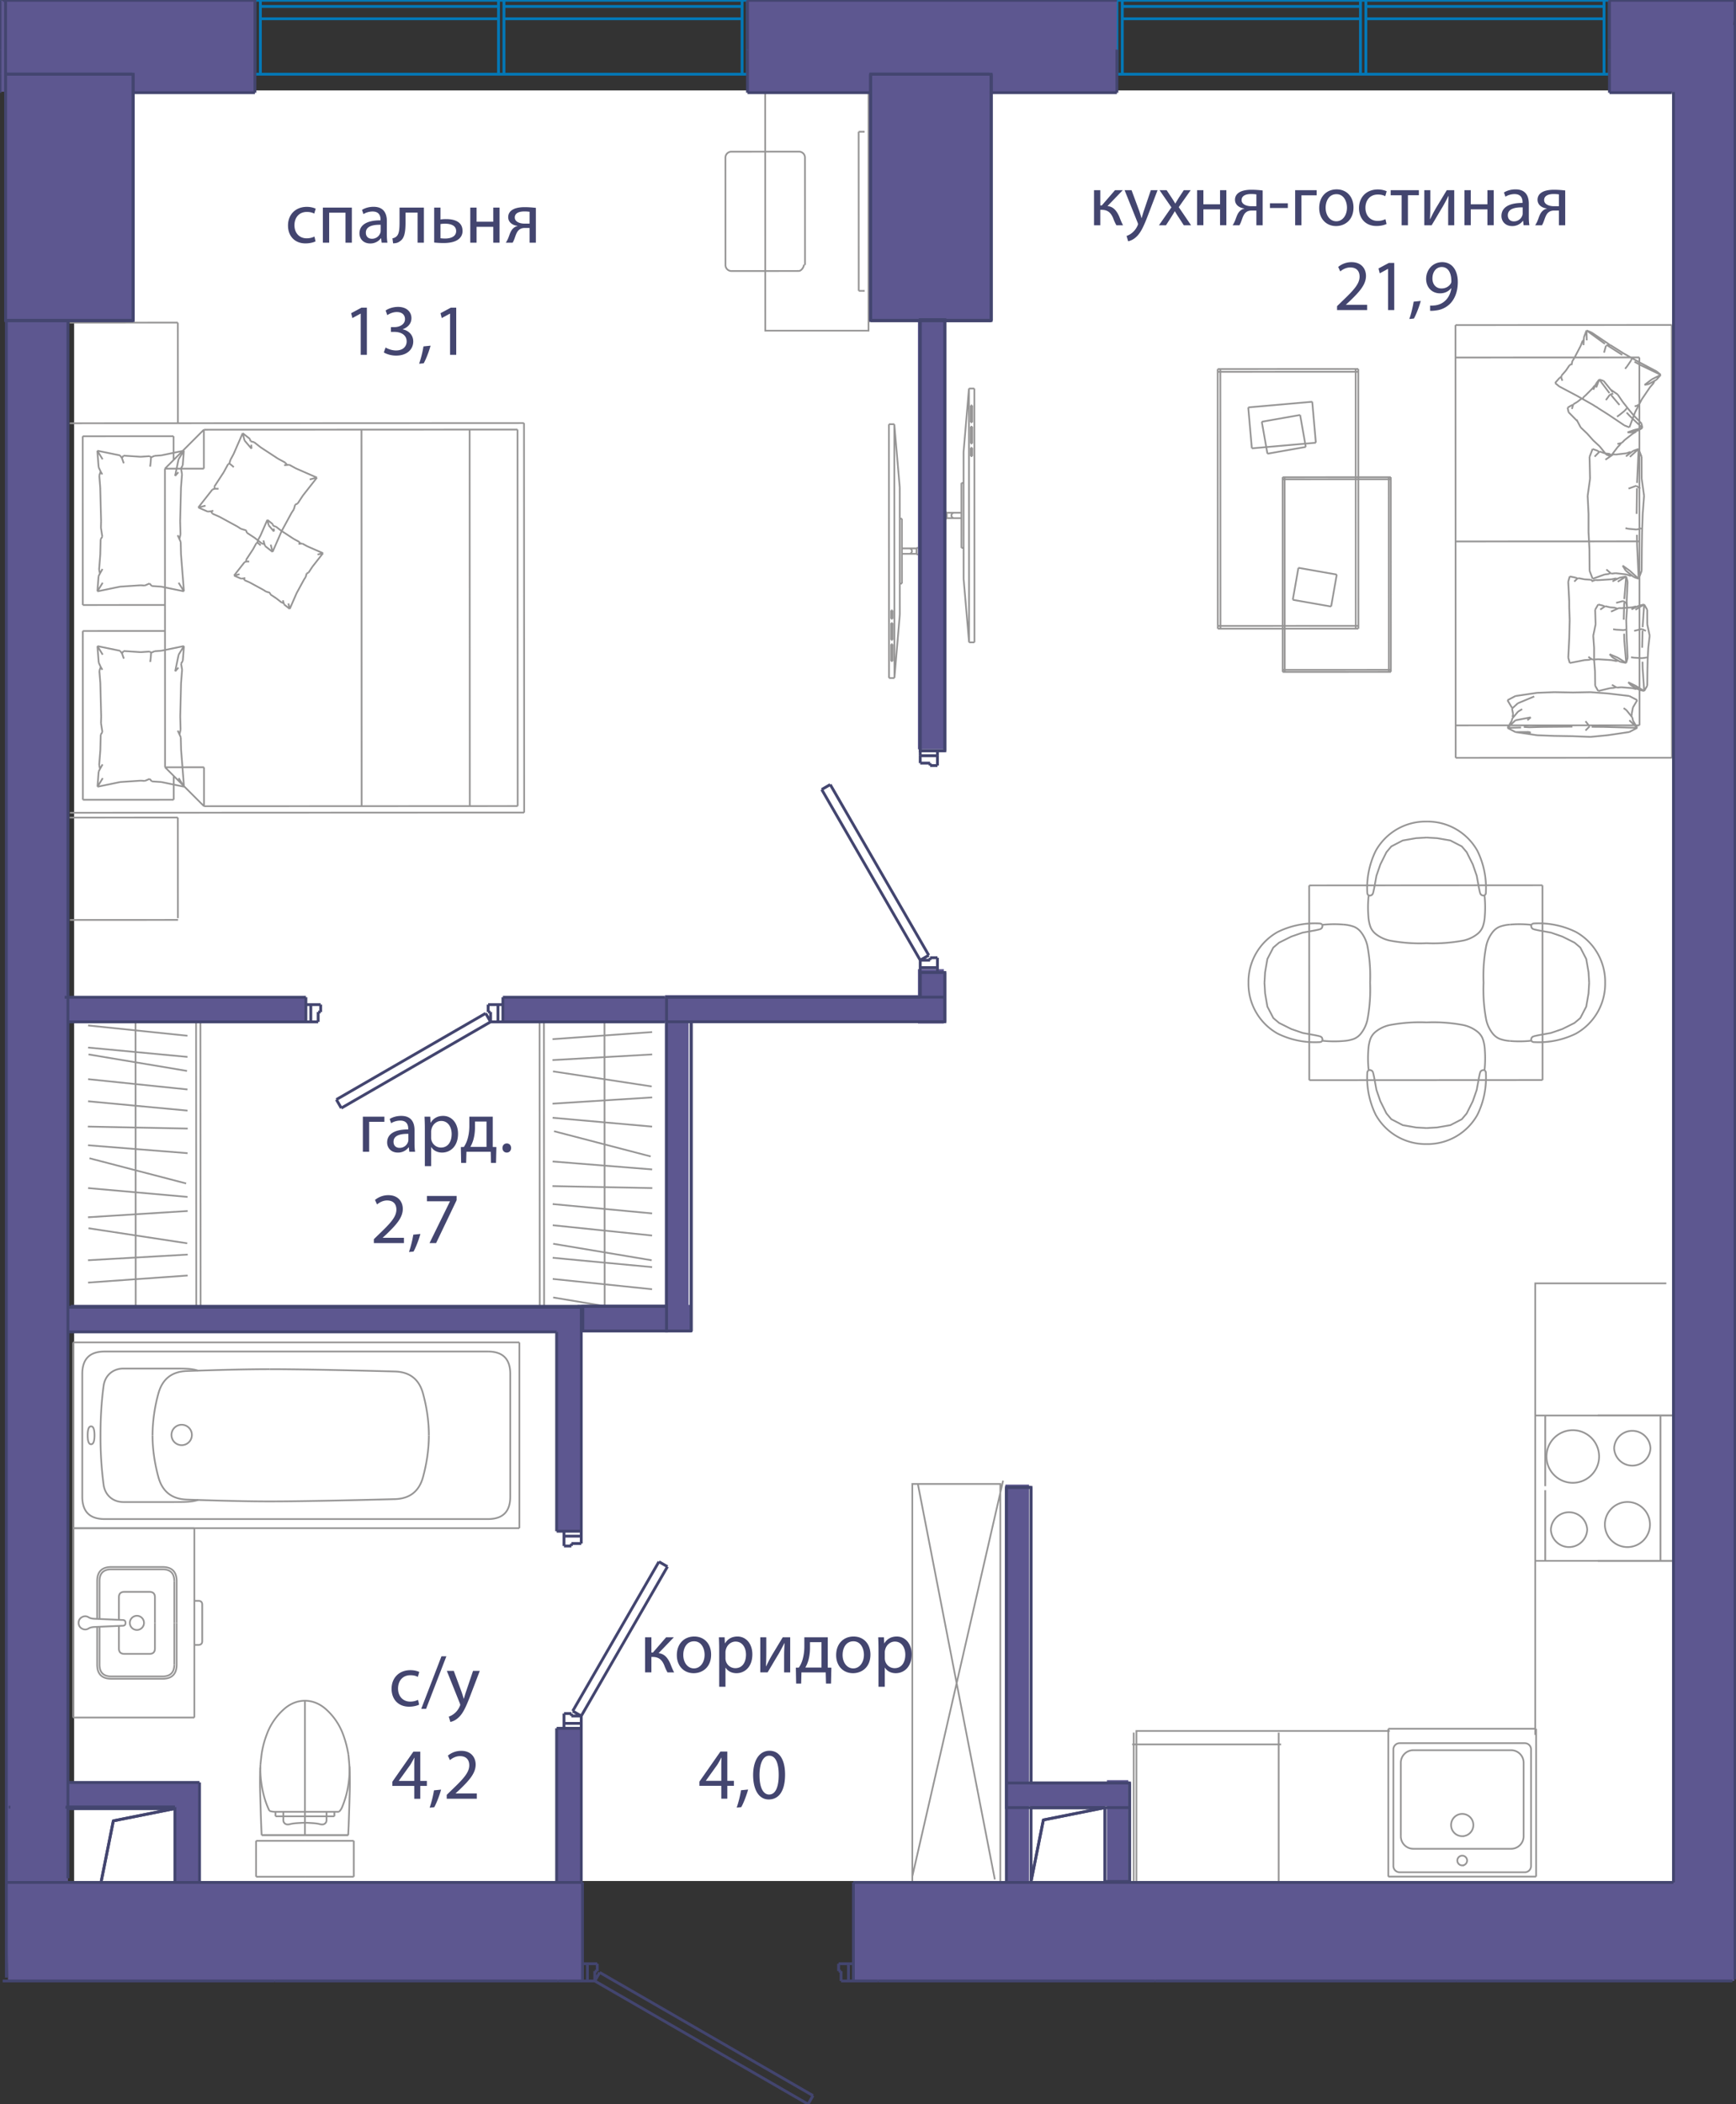 <svg version="1.1" xmlns="http://www.w3.org/2000/svg" xmlns:xlink="http://www.w3.org/1999/xlink" viewBox="0.125 0.098 152.79 185.133"><rect x="0.125" y="0.098" width="152.79" height="185.133" fill="#333333" stroke="none"/><path fill-rule="evenodd" clip-rule="evenodd" fill="#FFF" d="M6.648 8.054H147.55v157.543H6.648z"></path><path fill="none" stroke="#969595" stroke-width=".15" stroke-miterlimit="10" d="M22.662 165.223h4.3m-4.3-3.163v3.163m0-3.163h4.3m4.301 3.163h-4.3m4.3-3.163v3.163m0-3.163h-4.3m-3.923-6.45c-.061 1.044-.025 2.025.005 3.007.03.982.056 1.965.109 2.946m0 0h7.617m-.001 0c.053-.981.079-1.964.11-2.946.03-.982.065-1.963-.001-3.098m-7.834-.134c.092-.918.128-1.124.169-1.328.083-.416.187-.826.412-1.414m0 0a5.52 5.52 0 0 1 1.507-2.177m0 0c1.1-.972 2.56-.972 3.66 0m0 0a5.52 5.52 0 0 1 1.507 2.177m0 0c.225.588.38 1.199.489 1.824"></path><path fill="none" stroke="#969595" stroke-width=".15" stroke-miterlimit="10" d="M30.789 154.467c.092.918.1 1.168.098 1.417a8.432 8.432 0 0 1-.098 1.217 8.376 8.376 0 0 1-.55 1.989 1.152 1.152 0 0 1-.283.42m0 0h-.4m0 0h-.692m0 0h-3.802m0 0h-.692m0 0c-.133 0-.267 0-.527-.08m0 0a7.049 7.049 0 0 1-.12-.259c-.3-.68-.483-1.412-.59-2.152a8.82 8.82 0 0 1-.088-1.634m1.325 4.52v-.394m.692.394h-.692m.692-.395v.395m-.692-.395h.692m4.494.395v-.394m-.692.394h.692m-.692-.395v.395m.692-.395h-.692m-1.901.964c.173 0 .345.01.518.021.24.015.48.03.713.082.068.016.136.034.206.042a.47.47 0 0 0 .255-.031.373.373 0 0 0 .209-.362v-.32m-3.802-.001v.32a.373.373 0 0 0 .209.362.466.466 0 0 0 .255.032c.07-.008.138-.026.206-.042.233-.052.474-.067.713-.082.173-.01.345-.021.518-.021m0-.569h-1.9m3.801 0h-1.901m3.807 1.658h-7.616m3.808-4.933v-.055m0 3.86v-3.805m0 3.86v-.055m0 0v.055m0-.856v.801m0-10.718v.47m0-.315v-.155m0 9.211v-9.056m0 9.427v.428m0-9.694v9.266m0-9.474v.208m0-.155v-.053m0 8.205v-8.152m0 8.698v-.546m0 .898v-.352m0 1.126v-.774m0 1.722v.117m0-2.061v1.944m0-2.06v.116m0 1.496v-1.613m0 2.061v-.448m0 .565v-.117m0 .913V149.99m0 0v-.215m0 0v5.621m0 0v5.956m0 0v.21m0-3.772v-2.133m-9.398-23.584c-.589.183-1.071.183-2.305.183h-4.273m0 0c-.923 0-1.62-.608-1.744-1.523m0 0a32.42 32.42 0 0 1-.271-4.35m0 0c0-1.567.09-3.017.271-4.35m0 .001c.125-.916.82-1.524 1.744-1.524m0 0h4.273c1.234 0 1.716 0 2.305.183m20.306 5.69c0-1.182-.17-2.404-.512-3.668m0 0c-.339-1.252-1.156-1.9-2.451-1.946m0 0c-5.096-.136-8.78-.203-11.052-.203"></path><path fill="none" stroke="#969595" stroke-width=".15" stroke-miterlimit="10" d="M23.855 120.566c-1.813 0-4.243.054-7.29.162m0 0c-1.323.047-2.157.709-2.502 1.987m0 0a14.034 14.034 0 0 0-.513 3.668"></path><path fill="none" stroke="#969595" stroke-width=".15" stroke-miterlimit="10" d="M13.55 126.383c0 1.182.171 2.405.513 3.669m0 0c.345 1.277 1.18 1.94 2.502 1.987m0 0c3.047.107 5.477.161 7.29.161m0 0c2.272 0 5.956-.067 11.052-.202m0 0c1.295-.046 2.112-.695 2.45-1.946m.001 0c.341-1.264.512-2.487.512-3.669m-22.653 0a.898.898 0 1 1 1.795 0 .898.898 0 0 1-1.795 0zm29.817 5.406c0 1.31-.654 1.964-1.964 1.964m0 0H9.332m0 0c-1.31 0-1.964-.655-1.964-1.964m0 0v-10.812m0 0c0-1.31.654-1.964 1.964-1.964m0 0H43.07m0 0c1.31 0 1.964.655 1.964 1.964m0 0v10.812m.803-13.579v16.346M6.565 118.21h39.272M6.565 134.556V118.21m39.272 16.346H6.565m1.576-7.385c.201 0 .301-.262.301-.788m0 0c0-.525-.1-.788-.3-.788m-.001 0c-.2 0-.301.263-.301.788m0 0c0 .526.1.788.301.788m-1.576-7.446v6.658m0 0v6.659m0-10.312v1.431m0 5.875v-1.43m0 5.95v-.225m0-.001v-15.894m0 0v-.226m0 0v16.346m9.108 8.331v3.67m0 0c0 .832-.416 1.247-1.247 1.247m0 0H9.924m0 0c-.831 0-1.247-.415-1.247-1.247m0 0v-3.32m6.788-.35v3.67"></path><path fill="none" stroke="#969595" stroke-width=".15" stroke-miterlimit="10" d="M15.465 146.557c0 .693-.346 1.04-1.04 1.04m.001 0H9.924m0 0c-.693 0-1.04-.347-1.04-1.04m.001 0v-3.33m4.875-.34v2.249m0 0c0 .319-.16.478-.478.478m0 0h-2.213m0 0c-.32 0-.479-.16-.479-.478m0 0v-1.983m5.083-.266v-3.671m0 0c0-.832-.416-1.247-1.247-1.247m0 0H9.924m0 0c-.831 0-1.247.415-1.247 1.247m0 0v3.32m-.757-.142c.129.079.306.123.53.132m0 0 2.471.108m0 0c.168 0 .252.085.252.253m0 0c0 .168-.084.252-.252.252m0 0-2.47.108m-.001 0c-.224.01-.401.054-.53.132m0 .001a.54.54 0 0 1-.582.009m0 0a.54.54 0 0 1-.293-.502m0 0a.54.54 0 0 1 .293-.503m0 0a.54.54 0 0 1 .582.01m7.545.493v-3.671"></path><path fill="none" stroke="#969595" stroke-width=".15" stroke-miterlimit="10" d="M15.465 139.216c0-.693-.346-1.04-1.04-1.04m.001.001H9.924m0 0c-.693 0-1.04.346-1.04 1.039m.001 0v3.33m2.667.341a.623.623 0 1 1 1.246 0 .623.623 0 0 1-1.246 0zm2.208 0v-2.25m0 0c0-.319-.16-.478-.478-.478m0 0h-2.213m0 0c-.32 0-.479.16-.479.478m0 0v1.983m6.992 2.206c.228 0 .342-.114.342-.342m0 0v-3.195m0 0c0-.228-.114-.342-.342-.342m0 0h-.35m-.001 0v3.879m0 0h.351m-.351 6.391H6.565m10.666-16.661v16.66m-10.666-16.66H17.23M6.565 151.217v-16.66m-4.572-2.624V115.69m0 1.506v6.616m0 0v6.616m0-10.245v1.421m0 5.838v-1.422m0 5.913v-.225m0 0v-15.792m0 0v-.225m0 0v16.242m0 13.236v-13.236m110.673 20.607v13.467M99.907 152.54v13.313m-.138-12.273h13.105m-12.73 12.753v-13.935h22.3m-.13-.195v13.01m0-.001v-13.009m13.009 13.009h-13.009m0 0h13.01m-13.01 0v-13.009m0 0v13.01m13.009-13.01v13.01m0-.001h-13.009m0 0v-13.009m0 0h13.01m-6.505 9.451a.98.98 0 1 1 0-1.96.98.98 0 0 1 0 1.96zm0 2.572a.429.429 0 1 1 0-.858.429.429 0 0 1 0 .858zm6.058.053V154.02m-.551 10.81a.55.55 0 0 0 .55-.551m-11.565.551h11.015m-11.566-.551c0 .304.247.55.551.55m-.551-10.808v10.258m.551-10.809a.55.55 0 0 0-.55.551m11.565-.551H123.31m11.567.551a.55.55 0 0 0-.551-.55m-.103 8.192v-6.471m-1.102 7.572c.608 0 1.102-.493 1.102-1.101m-9.707 1.101h8.605m-9.706-1.101c0 .608.493 1.101 1.101 1.101m-1.101-7.572v6.47m1.101-7.572c-.608 0-1.101.493-1.101 1.102m9.706-1.102h-8.605m9.707 1.102c0-.609-.494-1.102-1.102-1.102m2.124-1.343v-39.732h11.537m-11.537 24.415h11.023m0 0v-12.787m0 0h-11.023m.881 12.787h11.244m-11.244 0v-6.217m0-.353v-6.217m0 0h11.244"></path><path fill="none" stroke="#969595" stroke-width=".15" stroke-miterlimit="10" d="M142.189 127.52a1.6 1.6 0 0 1 3.197 0 1.6 1.6 0 0 1-3.197 0m-5.953.728a2.315 2.315 0 1 1 4.63 0 2.315 2.315 0 0 1-4.63 0m5.138 5.985a1.99 1.99 0 0 1 1.984-1.984c1.102 0 1.984.893 1.984 1.984a1.983 1.983 0 0 1-1.984 1.985 1.99 1.99 0 0 1-1.984-1.985m-4.752.452a1.6 1.6 0 0 1 3.197 0 1.6 1.6 0 0 1-3.197 0m4.134-10.042h6.614m0 12.787h-6.614m-12.53-108.732.017 38.078m0 0 19.038-.008m0 0-.016-38.078m0 0-19.039.008m.002 2.856 16.183-.007m-16.17 32.373 16.183-.007m-.014-32.366.014 32.366m-16.19-16.176 16.184-.007m-7.424-13.936.39-.448m-.028.751-.362-.303m1.516-1.926.147-.217m-.72 1.061.327-.483m.613 2.671-1.521-.803m2.936 1.6-1.415-.798m-.22-3.248.594-1.137m.279-.739.227-.604m0 0 .023.87m-.53.473.167-.441m.34-.902 1.621 1.18m2.881 5.581-.223.427m0 0-.506 1.342m0-.001-.439-.174m-1.427-.961 1.427.96m3.202-4.446-.376.43m-.401-.039.777-.391m-.603.692-.34.389m0 0-.72 1.061m-.65-3.296.507.284m0 0 1.806.87m-4.655-2.563 1.268.808m.417 1.013-.17.21m.17-.21.358-.522m1.835 1.655-.655.498m-.231 1.253-.239.457m1.526-2.168-.671.376m0 0-.064.02m-.321.062.385-.082m.468-.262-.025.147M144 35.85l.197-.055m.194-.117-.194.117m-3.428.204-.15-.115m1.045.681L140.77 36m-.082-.063-.04-.015m0 0-.356-.225m-.762-5.922-.04.69m-1.05 1.755.07-.352m-.96 1.287.387-.443m-.402.61.098.28m-.098-.28.015-.167m-.009.098-.157.093m2.812-3.999-.44-.176m-.241.858-.098.044m.779-.726 1.426.96m.238.151 1.135.718m-1.373-.869.186.142m-.339.072.245-.09m4.579 2.648-.362-.304m0 0-1.522-.802m-.697-.393-.717-.404m.826.466.588.331m-2.549-1.515-.146-.026m2.024 1.211-.026-.063m-.031.235.057-.172m.083-.001-.095-.03m.533 4.32.02-.187m-5.819-3.621-.196.105m3.035-1.103.17-.605m-4.475 3.273.39-.448m-.028.751-.362-.303m1.516-1.926.147-.217m-.72 1.061.327-.483m.613 2.671-1.521-.803m2.936 1.6-1.415-.798m-.22-3.248.594-1.137m.279-.739.227-.604m0 0 .023.87m-.53.473.167-.441m.34-.902 1.621 1.18m2.881 5.581-.223.427m0 0-.506 1.342m0-.001-.439-.174m-1.427-.961 1.427.96m3.202-4.446-.376.43m-.401-.039.777-.391m-.603.692-.34.389m0 0-.72 1.061m-.65-3.296.507.284m0 0 1.806.87m-4.655-2.563 1.268.808m.417 1.013-.17.21m.17-.21.358-.522m1.835 1.655-.655.498m-.231 1.253-.239.457m1.526-2.168-.671.376m0 0-.064.02m-.321.062.385-.082m.468-.262-.025.147M144 35.85l.197-.055m.194-.117-.194.117m-3.428.204-.15-.115m1.045.681L140.77 36m-.082-.063-.04-.015m0 0-.356-.225m-.762-5.922-.04.69m-1.05 1.755.07-.352m-.96 1.287.387-.443m-.402.61.098.28m-.098-.28.015-.167m-.009.098-.157.093m2.812-3.999-.44-.176m-.241.858-.098.044m.779-.726 1.426.96m.238.151 1.135.718m-1.373-.869.186.142m-.339.072.245-.09m4.579 2.648-.362-.304m0 0-1.522-.802m-.697-.393-.717-.404m.826.466.588.331m-2.549-1.515-.146-.026m2.024 1.211-.026-.063m-.031.235.057-.172m.083-.001-.095-.03m.533 4.32.02-.187m-5.819-3.621-.196.105m3.035-1.103.17-.605m-7.967 33.989 1.35.064m0 0-.19-.084m8.862-3.155.7.368m-2.612-.593-1.508-.111m0 0-1.591.03m3.099.081 1.912.225m.208 1.585.11-.578m.001 0 .381-.639m-10.723-.363 1.912-.284m0 0 1.508-.056m-4.12.708.7-.369m3.42-.339 1.592.028m-5.712.68.382.638m.019.098.51-.466m6.499 2.071 1.02.008m-.001 0 2.995.08m0 0-.7-.666m.229-.435-.022-.116m.493 1.217-.382-.638m0 .001-.05-.268m-10.991.91 1.195-.033m-.495-.634-.7.667m1.918-.052 1.077-.03m0 0 2.717-.025m-4.78-1.325-.515.608m.001 0-.036.186m0 0-.382.638m2.353-2.765-1.443.601m-.51.466.092.48m.799-.431-.359.217m-.232.765 1.35-.26m0-.001-.298.255m-.318.592.485.028m4.946-.533.363.453m3.242-1.426-.249-.183m.769.832-.52-.649m-10.032-.173-.057-.064m8.43 2.444 1.913-.284m-3.421.429 1.508-.145m1.913-.284.7-.369m-5.712.736 1.591.062m3.649-1.899-.063.07m-10.889 1.036.7.368m3.421.337-1.508-.055m3.099.081-1.59-.026m-1.509-.055-1.913-.282m-.257-1.328.05-.257m-.05.257.047.05m1.263 1.272.297.07m-1.35-.064 1.053-.006m5.475-.494-.362.363m-5.113.131.106-.014m-1.159.02 1.35.064m0 0-.19-.084m8.862-3.155.7.368m-2.612-.593-1.508-.111m0 0-1.591.03m3.099.081 1.912.225m.208 1.585.11-.578m.001 0 .381-.639m-10.723-.363 1.912-.284m0 0 1.508-.056m-4.12.708.7-.369m3.42-.339 1.592.028m-5.712.68.382.638m.019.098.51-.466m6.499 2.071 1.02.008m-.001 0 2.995.08m0 0-.7-.666m.229-.435-.022-.116m.493 1.217-.382-.638m0 .001-.05-.268m-10.991.91 1.195-.033m-.495-.634-.7.667m1.918-.052 1.077-.03m0 0 2.717-.025m-4.78-1.325-.515.608m.001 0-.036.186m0 0-.382.638m2.353-2.765-1.443.601m-.51.466.092.48m.799-.431-.359.217m-.232.765 1.35-.26m0-.001-.298.255m-.318.592.485.028m4.946-.533.363.453m3.242-1.426-.249-.183m.769.832-.52-.649m-10.032-.173-.057-.064m8.43 2.444 1.913-.284m-3.421.429 1.508-.145m1.913-.284.7-.369m-5.712.736 1.591.062m3.649-1.899-.063.07m-10.889 1.036.7.368m3.421.337-1.508-.055m3.099.081-1.59-.026m-1.509-.055-1.913-.282m-.257-1.328.05-.257m-.05.257.047.05m1.263 1.272.297.07m-1.35-.064 1.053-.006m5.475-.494-.362.363m-5.113.131.106-.014m5.633-24.887.439.158m-.709.542.27-.7m1.826.47.196.022m-2.248 2.121-.044-1.913m1.331-.318.437.05m-1.724 2.181-.21 1.508m.076 1.591-.077-1.591m2.459-3.629.962-.111m.584-.211.477-.172m0 0-.766.7m-.295-.317.349-.126m.712-.257-.134 2.995m-4.177 7.73-.014-1.912m1.706 2.188-.36.042m0 0-1.061.382m0 0-.27-.7m-.095-5.011v1.588m.08 1.511-.08-1.51m4.409 4.121-.423-.152m-.343-.548.766.7m-.679-.245-.381-.137m0 0-.962-.11m1.873-3.374.013.871m0 0 .136 2.995m-.145-7.967-.032 2.255m-.706 1.317-.276-.058m.276.058.69.06m-.573 3.635-.64-.46m-.617.668-.385.044m0 0-.432-.371m2.417.667-.716-.575m-.267-.433.267.433m.532.426-.072.056m.198-11.007-.638.482m-1.104-.182-.699.478m-.501-.723.435.157m-.548-.047-.336.342m.336-.342.113-.11m-.044.043-.143-.11m3.88 2.453-.004-1.913m0 0-.27-.7m-.655.306-.057-.049m1.197 3.864-.12 1.59m.12-1.59-.21-1.508m-.484.631.366.246m-.153 7.934.27-.7m.013-1.913-.013 1.913m.035-3.421-.022 1.508m.022-1.508.056-1.591m-.12 1.259-.087.058m-.347.06.347-.06m-2.777 3.972.138-.09m.112-10.337-.178-.14m1.668 3.057.67-.247m-3.836-3.242.439.158m-.709.542.27-.7m1.826.47.196.022m-2.248 2.121-.044-1.913m1.331-.318.437.05m-1.724 2.181-.21 1.508m.076 1.591-.077-1.591m2.459-3.629.962-.111m.584-.211.477-.172m0 0-.766.7m-.295-.317.349-.126m.712-.257-.134 2.995m-4.177 7.73-.014-1.912m1.706 2.188-.36.042m0 0-1.061.382m0 0-.27-.7m-.095-5.011v1.588m.08 1.511-.08-1.51m4.409 4.121-.423-.152m-.343-.548.766.7m-.679-.245-.381-.137m0 0-.962-.11m1.873-3.374.013.871m0 0 .136 2.995m-.145-7.967-.032 2.255m-.706 1.317-.276-.058m.276.058.69.06m-.573 3.635-.64-.46m-.617.668-.385.044m0 0-.432-.371m2.417.667-.716-.575m-.267-.433.267.433m.532.426-.072.056m.198-11.007-.638.482m-1.104-.182-.699.478m-.501-.723.435.157m-.548-.047-.336.342m.336-.342.113-.11m-.044.043-.143-.11m3.88 2.453-.004-1.913m0 0-.27-.7m-.655.306-.057-.049m1.197 3.864-.12 1.59m.12-1.59-.21-1.508m-.484.631.366.246m-.153 7.934.27-.7m.013-1.913-.013 1.913m.035-3.421-.022 1.508m.022-1.508.056-1.591m-.12 1.259-.087.058m-.347.06.347-.06m-2.777 3.972.138-.09m.112-10.337-.178-.14m1.668 3.057.67-.247m-3.343 10.442.439.105m-.709.361.27-.466m1.826.313.196.014m-2.249 1.414-.043-1.275m1.33-.213.438.034m-1.725 1.454-.21 1.006m.076 1.061-.077-1.061m2.461-2.42.961-.074m.584-.14.476-.115m0 0-.765.467m-.295-.212.348-.084m.712-.171-.134 1.997m-4.177 5.154-.015-1.275m1.706 1.459-.36.027m-.001 0-1.06.255m0 0-.27-.466m-.094-3.341v1.058m.079 1.007-.08-1.007m4.41 2.747-.423-.1m-.344-.366.767.466m-.68-.162-.38-.092m-.001 0-.962-.073m1.874-2.25.013.58m0 .001.136 1.996m-.145-5.31-.032 1.503m-.706.878-.276-.039m.276.039.69.04m-.574 2.423-.64-.306m-.616.445-.386.03m0 0-.431-.248m2.417.445-.716-.384m-.268-.288.268.288m.531.284-.072.038m.2-7.338-.639.32m-1.103-.12-.7.318m-.5-.481.434.104m-.547-.031-.336.228m.336-.228.113-.073m-.045.028-.142-.073m3.88 1.634-.004-1.275m0 0-.27-.466m-.655.204-.058-.033m1.197 2.576-.12 1.06m.12-1.06-.21-1.006m-.484.421.366.165m-.153 5.288.27-.466m.013-1.275-.013 1.275m.035-2.281-.022 1.006m.022-1.006.055-1.06m-.119.839-.087.039m-.348.039.348-.04m-2.778 2.65.138-.061m.114-6.891-.178-.094m1.667 2.038.67-.165m-3.835-2.16.439.105m-.709.361.27-.466m1.826.313.196.014m-2.249 1.414-.043-1.275m1.33-.213.438.034m-1.725 1.454-.21 1.006m.076 1.061-.077-1.061m2.461-2.42.961-.074m.584-.14.476-.115m0 0-.765.467m-.295-.212.348-.084m.712-.171-.134 1.997m-4.177 5.154-.015-1.275m1.706 1.459-.36.027m-.001 0-1.06.255m0 0-.27-.466m-.094-3.341v1.058m.079 1.007-.08-1.007m4.41 2.747-.423-.1m-.344-.366.767.466m-.68-.162-.38-.092m-.001 0-.962-.073m1.874-2.25.013.58m0 .001.136 1.996m-.145-5.31-.032 1.503m-.706.878-.276-.039m.276.039.69.04m-.574 2.423-.64-.306m-.616.445-.386.03m0 0-.431-.248m2.417.445-.716-.384m-.268-.288.268.288m.531.284-.072.038m.2-7.338-.639.32m-1.103-.12-.7.318m-.5-.481.434.104m-.547-.031-.336.228m.336-.228.113-.073m-.045.028-.142-.073m3.88 1.634-.004-1.275m0 0-.27-.466m-.655.204-.058-.033m1.197 2.576-.12 1.06m.12-1.06-.21-1.006m-.484.421.366.165m-.153 5.288.27-.466m.013-1.275-.013 1.275m.035-2.281-.022 1.006m.022-1.006.055-1.06m-.119.839-.087.039m-.348.039.348-.04m-2.778 2.65.138-.061m.114-6.891-.178-.094m1.667 2.038.67-.165m-6.344-4.624.539.106m-.668.361.13-.467m2.241.313.242.015m-1.182-.074.538.034m-1.883 1.897-.086-1.718m.088 2.28.036 1.061m-.038-1.623.002.562m2.525-2.42 1.18-.074m.718-.14.585-.115m0 0-.738.467m-.564-.212.428-.083m.874-.172-.165 1.997m-3.054 5.338-.443.028m0 0-1.302.255m0 0-.13-.467m.085-1.717-.084 1.717m5.096.465-.52-.102m-.218-.365.738.467m-.834-.163-.468-.091m0 0-1.181-.074m2.301-2.249.015.58m0 0 .167 1.997m-.176-5.311-.04 1.503m-.664.878-.269-.038m.269.038.643.04m-.501 2.423-.723-.306m-1.022.446-.475.03m2.439.195-.677-.383m0 0-.046-.044m-.219-.244.265.288m.48.272-.118.05m-2.494-.383.185.141m.185.108-.185-.108m-1.845-2.837.005-.188m-.029 1.248.024-1.06m.004-.141v-.002m0 0 .01-.42m4.386-3.696-.615.321m-1.837 0 .312-.121m-1.473-.163.533.104m-.672-.031-.23.229m.23-.229.139-.073m-.075.039-.155-.083m4.558.359-.13-.467m-.795.224-.08-.052m.883 3.636.072-1.06m.05-2.281-.085 1.718m0 0 .035.562m-.338-.584.248.164m.013 5.289.13-.467m-.001 0-.086-1.718m-.019-.784v-.015m0 0-.02-.824m.023.948.016.675m-.007-2.965.041.281m-.041-.281-.05-.139m.038 2.32-.037.039m-.224.04.224-.04m.04.07-.003-.109m-3.246 2.688.164-.075m.116-6.862-.188-.108m2.249 2.037.62-.164m-4.709-2.161.539.106m-.668.361.13-.467m2.241.313.242.015m-1.182-.074.538.034m-1.883 1.897-.086-1.718m.088 2.28.036 1.061m-.038-1.623.002.562m2.525-2.42 1.18-.074m.718-.14.585-.115m0 0-.738.467m-.564-.212.428-.083m.874-.172-.165 1.997m-3.054 5.338-.443.028m0 0-1.302.255m0 0-.13-.467m.085-1.717-.084 1.717m5.096.465-.52-.102m-.218-.365.738.467m-.834-.163-.468-.091m0 0-1.181-.074m2.301-2.249.015.58m0 0 .167 1.997m-.176-5.311-.04 1.503m-.664.878-.269-.038m.269.038.643.04m-.501 2.423-.723-.306m-1.022.446-.475.03m2.439.195-.677-.383m0 0-.046-.044m-.219-.244.265.288m.48.272-.118.05m-2.494-.383.185.141m.185.108-.185-.108m-1.845-2.837.005-.188m-.029 1.248.024-1.06m.004-.141v-.002m0 0 .01-.42m4.386-3.696-.615.321m-1.837 0 .312-.121m-1.473-.163.533.104m-.672-.031-.23.229m.23-.229.139-.073m-.075.039-.155-.083m4.558.359-.13-.467m-.795.224-.08-.052m.883 3.636.072-1.06m.05-2.281-.085 1.718m0 0 .035.562m-.338-.584.248.164m.013 5.289.13-.467m-.001 0-.086-1.718m-.019-.784v-.015m0 0-.02-.824m.023.948.016.675m-.007-2.965.041.281m-.041-.281-.05-.139m.038 2.32-.037.039m-.224.04.224-.04m.04.07-.003-.109m-3.246 2.688.164-.075m.116-6.862-.188-.108m2.249 2.037.62-.164m-4.894-17.012.354-.21m-.275.608-.08-.398m1.413-.942.142-.113m-.698.548.318-.25m-.316 1.947-.779-.792m.705.653.364.686m.577.551-.577-.551m.406-2.792.625-.63m.332-.437.27-.356m0 0-.261.702m-.341.091.198-.26m.404-.533.903 1.201m-.272 5.417-.602-.744m1.825-.16-.234.237m0 0-.602.792m0 0-.387-.125m-1.687-1.852.527.593m.558.515-.558-.515m4.328-1.093-.341.201m-.386-.023.727-.179m-.548.325-.308.182m0 0-.698.548m.167-2.407.298.317m0 0 1.09 1.035m-2.748-2.887.728.862m-.016.896-.198.137m.198-.137.462-.372m.846 1.68-.583.212m-.244.664-.251.254m0 0-.395.102m1.859-1.209-.651.195m-.318-.006.318.006m.478-.143-.034.071m-3.521-4.234-.253.547m-.961.855.115-.223m-.907.644.35-.208m-.391.318-.088.308m.088-.308.041-.11m-.018.047-.133.042m2.813-2.143-.386-.125m-.344.516-.06.016m2.025.784.453.662m-1.688-1.853.81 1.004m.425.187-.62-.429m-.067.453.302-.103m2.563 3.029-.079-.399m-.67-.684.67.684m-1.152-1.264.482.58m-.482-.58-.494-.625m.368.515-.03.065m-.186.206.186-.206m-.558 3.156.063-.12m-3.356-3.923-.168.05m2.195.093.346-.474m-3.715 1.138.354-.21m-.275.608-.08-.398m1.413-.942.142-.113m-.698.548.318-.25m-.316 1.947-.779-.792m.705.653.364.686m.577.551-.577-.551m.406-2.792.625-.63m.332-.437.27-.356m0 0-.261.702m-.341.091.198-.26m.404-.533.903 1.201m-.272 5.417-.602-.744m1.825-.16-.234.237m0 0-.602.792m0 0-.387-.125m-1.687-1.852.527.593m.558.515-.558-.515m4.328-1.093-.341.201m-.386-.023.727-.179m-.548.325-.308.182m0 0-.698.548m.167-2.407.298.317m0 0 1.09 1.035m-2.748-2.887.728.862m-.016.896-.198.137m.198-.137.462-.372m.846 1.68-.583.212m-.244.664-.251.254m0 0-.395.102m1.859-1.209-.651.195m-.318-.006.318.006m.478-.143-.034.071m-3.521-4.234-.253.547m-.961.855.115-.223m-.907.644.35-.208m-.391.318-.088.308m.088-.308.041-.11m-.018.047-.133.042m2.813-2.143-.386-.125m-.344.516-.06.016m2.025.784.453.662m-1.688-1.853.81 1.004m.425.187-.62-.429m-.067.453.302-.103m2.563 3.029-.079-.399m-.67-.684.67.684m-1.152-1.264.482.58m-.482-.58-.494-.625m.368.515-.03.065m-.186.206.186-.206m-.558 3.156.063-.12m-3.356-3.923-.168.05m2.195.093.346-.474M107.54 55.17h-.232m.222-22.357h-.232m.01 22.602-.01-22.846m.242 22.601v.245m-.01-22.602v-.244m-.222 22.846 12.375-.005m0 0v-.245m-.01-22.357v-.245m0 0h-.232m-11.911.006h-.232m.242 22.601-.01-22.357m11.911-.25-11.911.006m.01 22.601 11.91-.005m0 0v.245m.223-22.602.01 22.357m-.242-22.357v-.245m-11.911.25 11.911-.005m.009 22.357-.009-22.357m.009 22.357h.233m-.01-22.357h-.232M113.2 59.037h-.18m.172-16.767h-.178m.006 16.95-.006-17.134m.186 16.951v.184m-.008-16.951v-.184m-.172 17.134 9.52-.003m0 0v-.184m-.007-16.768v-.183m0 0h-.178m-9.163.004h-.178m.186 16.951-.008-16.768m9.163-.187-9.163.004m.008 16.951 9.162-.004m0 0v.184m.171-16.952.007 16.768m-.185-16.768v-.183m-9.163.188 9.163-.005m.007 16.768-.007-16.768m.007 16.768h.178m-.007-16.768h-.178m-6.73-6.761-.06.006m.055-.062.317 3.604m0 0-5.633.495m0 0-.317-3.604m0 0 5.633-.495m-1.058 1.206-.036.006m.028-.05.497 2.812m-.001 0-3.374.597m0 0-.497-2.813m.001 0 3.374-.596m-.16 13.491.036.007m-.028-.051-.495 2.813m0 0 3.375.594m0 0 .495-2.813m0 0-3.375-.594m-29.467-1.751-.002-5.712m0 0h-.19m-.001 0 .003 5.712m0 0h.19m-.191-2.618v-.476m-.001 0h-1.285m0 0v.476m0 0h1.286m-1.286.048v-.571m0 0h-.19m0 0v.571m0 0h.19m2.432 10.88-.009-22.334m0 0h-.476m0 .001-.473 5.583m0 0 .004 11.167m0 0 .479 5.583m0 0h.476m-.2-20.845.001 1.49m0-.001h-.119m0 0v-1.489m-.001 0h.12m0 1.862v1.489m.001 0h-.12m.001 0v-1.49m-.001.001h.12m0 1.861v.744m0 0h-.119m0 0v-.744m0 0h.119m-.278 17.122-.01-22.333M84.1 45.212a.238.238 0 0 0 .001.476m-3.681 84.976h7.747v35.065H80.42zm.484-.024 6.779 34.822m-7.263-.268 7.99-34.822m-9.094-84.639.002 5.712m0 0h.19m0-.001-.002-5.711m0 0h-.19m.191 2.617v.477m0 0h1.286m0-.001v-.476m-.001 0h-1.285m1.285-.047v.57m.001.001h.19m0 0v-.572m0 0h-.19m-2.433-10.88.01 22.334m0 0h.476m0 0 .473-5.584m.001 0-.005-11.167m0 0-.479-5.583m0 0h-.476m.2 20.845-.001-1.489m0 0h.119m0 0v1.489m0 0h-.119m0-1.861v-1.49m-.001.001h.12m-.001 0v1.489m.001 0h-.12m0-1.861V53.8m0 0h.119m0 0v.745m0 0h-.12m.279-17.123.01 22.334m1.304-10.93a.238.238 0 0 0 0-.476m-65.503 7.263.005 11.994M7.413 55.616l7.234-.003M7.419 70.466l-.006-14.85m8.002 14.847-7.996.003m7.995-2.098.001 2.095m-.763-2.856.762.761m-.773-27.035.005 11.995m.757-12.757-.762.762m.761-2.856v2.094M7.405 38.48l7.997-.003m-7.99 14.854-.007-14.85m7.241 14.847-7.234.003m38.268 1.126.007 16.564m0-.001-27.606.013m-.001 0-3.428-3.426m0 0-.005-13.137m3.433 16.563v-3.427m-3.428.001 3.427-.001M14.647 54.47l-.006-13.137m0 0 3.426-3.428m0 0 27.606-.012m0 0 .007 16.564M18.067 37.905l.001 3.427m-3.427.001 3.427-.001m28.176-4.01.015 34.27m0 0-39.982.017m-.015-34.27 39.982-.017m-30.462.013-.007-8.852m0 0-9.519.004m9.526 52.394-.007-8.852m0 .001-9.519.003m.006-34.694 9.52-.004m8.333 11.323-.655-.515m.493-.126.162.64m-2.79-2.032-.31-.203m1.517.993-.69-.452m3.944-1.743-.865 1.593m-.001 0-.805 1.845m-3.1-2.236-1.593-.866m-1.015-.444-.83-.362m.001 0 .64-.161m1.204.967-.606-.265m-1.238-.541 1.243-1.583m6.759-2.177.598.325m0 0 1.844.806m0-.001-.64.162m-1.398 2.636-.198.303m2.236-3.101-1.243 1.584m.001 0-.459.7m-4.836-6.191.632.496m-.471.144-.16-.64m1.014.797.568.446m0 0 1.517.993m-4.183.119.277-.51m.001 0 .805-1.845M18.99 42.91l.824-1.26m-.994 1.517.207-.07m1.541-2.018.133.124m-.133-.124-.255-.2m0 .001.089-.312m1.244-1.715.616.725m2.323.872.64.347m-.092.234.447-.04m-3.318-1.413-.023-.349m-.063-.309.324.09m2.725 1.787.167.21m-3.275-2.297.06.21m3.928 5.577-.12.421m.336-.514-.216.093m-7.409.583-.29.032m.498-.077-.208.045m.12.211-.12-.211m3.101 1.686-.472-.141m.516.338-.044-.197m1.383 1.158-.648-.51m.928.729-.06-.172m0-.001-.093-.321m.093.321-.22-.046m-4.19-5.014.037.187m1.171-2.154-.384.707m.499-.77-.115.063m-.841 2.16-.33-.006m5.088 5.561-.655-.515m.493-.126.162.64m-2.79-2.032-.31-.203m1.517.993-.69-.452m3.944-1.743-.865 1.593m-.001 0-.805 1.845m-3.1-2.236-1.593-.866m-1.015-.444-.83-.362m.001 0 .64-.161m1.204.967-.606-.265m-1.238-.541 1.243-1.583m6.759-2.177.598.325m0 0 1.844.806m0-.001-.64.162m-1.398 2.636-.198.303m2.236-3.101-1.243 1.584m.001 0-.459.7m-4.836-6.191.632.496m-.471.144-.16-.64m1.014.797.568.446m0 0 1.517.993m-4.183.119.277-.51m.001 0 .805-1.845M18.99 42.91l.824-1.26m-.994 1.517.207-.07m1.541-2.018.133.124m-.133-.124-.255-.2m0 .001.089-.312m1.244-1.715.616.725m2.323.872.64.347m-.092.234.447-.04m-3.318-1.413-.023-.349m-.063-.309.324.09m2.725 1.787.167.21m-3.275-2.297.06.21m3.928 5.577-.12.421m.336-.514-.216.093m-7.409.583-.29.032m.498-.077-.208.045m.12.211-.12-.211m3.101 1.686-.472-.141m.516.338-.044-.197m1.383 1.158-.648-.51m.928.729-.06-.172m0-.001-.093-.321m.093.321-.22-.046m-4.19-5.014.037.187m1.171-2.154-.384.707m.499-.77-.115.063m-.841 2.16-.33-.006m6.599 10.574-.492-.385m.371-.095.12.48m-2.092-1.524-.232-.152m1.137.745-.517-.34m2.959-1.306-.65 1.194m0 0-.604 1.383M23.3 51.995l-1.194-.65m-.761-.333-.622-.271m0-.001.48-.12m.903.725-.454-.198m-.929-.407.932-1.187m5.07-1.633.448.245m0 0 1.383.604m0 0-.48.12m-1.048 1.978-.149.227m1.677-2.325-.932 1.187m0 0-.344.525m-3.626-4.643.473.372m-.353.108-.12-.48m.76.597.427.335m-.001 0 1.139.745m-3.138.089.208-.382m.001 0 .604-1.384m-1.872 3.522.618-.944m-.745 1.137.155-.052m1.156-1.514.1.094m-.1-.094-.192-.149m0 0 .067-.234m.933-1.286.462.544m1.743.653.48.26m-.069.177.335-.031m-2.489-1.059-.017-.262m-.047-.232.242.067m2.044 1.341.126.158m-2.457-1.724.045.158m2.947 4.182-.091.317m.252-.386-.161.07m-5.557.437-.217.024m.372-.057-.155.033m.09.159-.09-.159m2.326 1.265-.355-.106m.387.253-.032-.147m1.037.868-.487-.382m.696.547-.044-.13m0 0-.07-.241m.07.241-.165-.035m-3.143-3.761.028.141m.878-1.615-.288.53m.374-.578-.086.048m-.63 1.619-.248-.004m3.816 4.17-.492-.385m.371-.095.12.48m-2.092-1.524-.232-.152m1.137.745-.517-.34m2.959-1.306-.65 1.194m0 0-.604 1.383M23.3 51.995l-1.194-.65m-.761-.333-.622-.271m0-.001.48-.12m.903.725-.454-.198m-.929-.407.932-1.187m5.07-1.633.448.245m0 0 1.383.604m0 0-.48.12m-1.048 1.978-.149.227m1.677-2.325-.932 1.187m0 0-.344.525m-3.626-4.643.473.372m-.353.108-.12-.48m.76.597.427.335m-.001 0 1.139.745m-3.138.089.208-.382m.001 0 .604-1.384m-1.872 3.522.618-.944m-.745 1.137.155-.052m1.156-1.514.1.094m-.1-.094-.192-.149m0 0 .067-.234m.933-1.286.462.544m1.743.653.48.26m-.069.177.335-.031m-2.489-1.059-.017-.262m-.047-.232.242.067m2.044 1.341.126.158m-2.457-1.724.045.158m2.947 4.182-.091.317m.252-.386-.161.07m-5.557.437-.217.024m.372-.057-.155.033m.09.159-.09-.159m2.326 1.265-.355-.106m.387.253-.032-.147m1.037.868-.487-.382m.696.547-.044-.13m0 0-.07-.241m.07.241-.165-.035m-3.143-3.761.028.141m.878-1.615-.288.53m.374-.578-.086.048m-.63 1.619-.248-.004M8.696 52.129l.105-1.343m.362.584-.467.759m.312-5.587.014-.6m-.072 2.943.033-1.34m3.521 4.049-1.811.12m0 .001-1.997.414m.326-6.188-.075-2.943m-.141-1.786-.115-1.458m0 0 .467.758m-.211 2.486-.084-1.066m-.172-2.178 1.997.412m5.34 7.611.028 1.105m0 0 .256 3.244m0 0-.467-.758m-2.98.249-.36-.023m3.807.532-1.997-.413m0 0-.835-.055m2.827-11.908-.101 1.294m-.366-.535.467-.758m-.163 2.079-.09 1.165m0 0-.073 2.943m-2.251-5.734.58-.039m0 0 1.997-.414m-5.311.436 1.503.099m-1.811-.12.166.23m2.523.465-.038.29m.038-.29.04-.522m0 .001.313-.136m2.11.305-.306 1.463m.446 3.966.031 1.183m-.248.067.265.59m-.494-5.806.289-.323m.232-.345.09.525m-.134 5.291-.095.409m.29-6.485-.15.26m-2.767 10.131-.424.182m.615.041-.191-.223m-4.306-9.847-.177-.376m.321.628-.144-.252m-.12.344.12-.344m.146 5.732-.121-.778m-.025 1.003.146-.225m-.283 2.893.104-1.328m-.149 1.901.118-.226m0 0 .228-.399m-.228.399-.073-.347m2.15-10.026-.142.21m2.449-.165-.804.054m.918.054-.114-.108m-2.285.629-.164-.464M8.696 52.129l.105-1.343m.362.584-.467.759m.312-5.587.014-.6m-.072 2.943.033-1.34m3.521 4.049-1.811.12m0 .001-1.997.414m.326-6.188-.075-2.943m-.141-1.786-.115-1.458m0 0 .467.758m-.211 2.486-.084-1.066m-.172-2.178 1.997.412m5.34 7.611.028 1.105m0 0 .256 3.244m0 0-.467-.758m-2.98.249-.36-.023m3.807.532-1.997-.413m0 0-.835-.055m2.827-11.908-.101 1.294m-.366-.535.467-.758m-.163 2.079-.09 1.165m0 0-.073 2.943m-2.251-5.734.58-.039m0 0 1.997-.414m-5.311.436 1.503.099m-1.811-.12.166.23m2.523.465-.038.29m.038-.29.04-.522m0 .001.313-.136m2.11.305-.306 1.463m.446 3.966.031 1.183m-.248.067.265.59m-.494-5.806.289-.323m.232-.345.09.525m-.134 5.291-.095.409m.29-6.485-.15.26m-2.767 10.131-.424.182m.615.041-.191-.223m-4.306-9.847-.177-.376m.321.628-.144-.252m-.12.344.12-.344m.146 5.732-.121-.778m-.025 1.003.146-.225m-.283 2.893.104-1.328m-.149 1.901.118-.226m0 0 .228-.399m-.228.399-.073-.347m2.15-10.026-.142.21m2.449-.165-.804.054m.918.054-.114-.108m-2.285.629-.164-.464M8.704 69.32l.105-1.342m.361.584-.466.758m.311-5.586.015-.602m-.073 2.944.033-1.34m3.521 4.049-1.81.12m-.001.001-1.996.414m.326-6.188-.075-2.943m-.141-1.786-.115-1.458m0 0 .467.758m-.211 2.486-.085-1.066m-.171-2.178 1.996.413m5.34 7.61.028 1.105m0 0 .256 3.244m.001 0-.468-.758m-2.98.249-.36-.023m3.808.532-1.997-.413m0 0-.836-.055m2.827-11.907-.1 1.294m-.366-.536.466-.758m-.162 2.078-.091 1.166m-.001 0-.072 2.943m-2.251-5.734.58-.039m.001 0 1.996-.414m-5.311.436 1.504.1m-1.812-.12.166.23m2.524.465-.039.289m.039-.289.04-.523m-.001 0 .313-.135m2.111.305-.306 1.463m.446 3.967.03 1.182m-.248.068.265.588m-.493-5.805.288-.323m.233-.345.089.525m-.134 5.292-.094.408m.289-6.484-.15.259m-2.767 10.131-.424.182m.615.041-.19-.223M8.99 58.78l-.176-.377m.321.629-.145-.252m-.12.343.12-.343m.146 5.73-.121-.776m-.025 1.002.146-.225m-.283 2.893.104-1.328m-.148 1.902.117-.226m0 0 .228-.4m-.228.4-.073-.348m2.15-10.026-.142.21m2.449-.165-.803.054m.917.053-.113-.107m-2.285.629-.165-.464M8.704 69.32l.105-1.342m.361.584-.466.758m.311-5.586.015-.602m-.073 2.944.033-1.34m3.521 4.049-1.81.12m-.001.001-1.996.414m.326-6.188-.075-2.943m-.141-1.786-.115-1.458m0 0 .467.758m-.211 2.486-.085-1.066m-.171-2.178 1.996.413m5.34 7.61.028 1.105m0 0 .256 3.244m.001 0-.468-.758m-2.98.249-.36-.023m3.808.532-1.997-.413m0 0-.836-.055m2.827-11.907-.1 1.294m-.366-.536.466-.758m-.162 2.078-.091 1.166m-.001 0-.072 2.943m-2.251-5.734.58-.039m.001 0 1.996-.414m-5.311.436 1.504.1m-1.812-.12.166.23m2.524.465-.039.289m.039-.289.04-.523m-.001 0 .313-.135m2.111.305-.306 1.463m.446 3.967.03 1.182m-.248.068.265.588m-.493-5.805.288-.323m.233-.345.089.525m-.134 5.292-.094.408m.289-6.484-.15.259m-2.767 10.131-.424.182m.615.041-.19-.223M8.99 58.78l-.176-.377m.321.629-.145-.252m-.12.343.12-.343m.146 5.73-.121-.776m-.025 1.002.146-.225m-.283 2.893.104-1.328m-.148 1.902.117-.226m0 0 .228-.4m-.228.4-.073-.348m2.15-10.026-.142.21m2.449-.165-.803.054m.917.053-.113-.107m-2.285.629-.165-.464M6.277 81.04l9.52-.005m16.142-43.136.014 33.128m0 0 9.52-.004m0 0-.015-33.128m0 0-9.519.004m38.513-13.958-5.95.003m-.526-.525-.004-9.451m.525-.525 5.95-.003m.526.525.004 9.45m-7.001.004c0 .29.235.525.525.525m-.004-10.501a.525.525 0 0 0-.525.525m7.001-.003a.525.525 0 0 0-.526-.525m.005 10.501c.205-.037.401-.289.438-.563M67.47 8.191l8.75-.004"></path><path fill="none" stroke="#969595" stroke-width=".15" stroke-miterlimit="10" d="m67.47 8.191.009 21.002h9.087V8.187m-.338 17.502h-.525m-.006-14.001h.525m-.519 14.001-.006-14.001m.006 14.001-.006-14.001m0 0h.525m.006 14.001h-.525m-57.367 89.794-.555.006m-.001 0-.003-9.52M6.34 88.27l11.423-.006m.017 27.225-11.422.005m11.405-27.23.018 27.225m-.399-27.224.018 27.224m-5.349-27.222.018 27.224m4.516-21.168-8.67-1.453m8.708 3.083-8.744-.905m8.749 2.767-8.752-.822m8.709-7.396-8.67-1.452m8.708 3.083-8.744-.906m8.749 2.768-8.752-.822m8.771 7.127-8.789-.174m8.777 2.34-8.763-.698m8.636 3.361L8 102.008m8.633 3.401-8.756-.778m8.766 2.018-8.774.55m8.733 2.291-8.69-1.325m8.734 2.317-8.777.499m8.774 1.342-8.769.625m9.889-24.684L6.34 88.27m40.718.1.556-.006m0 0 .004 9.52m11.437 17.699-11.423.005m-.018-27.224 11.423-.005m-11.405 27.229-.018-27.224m.399 27.224-.018-27.224m5.348 27.222-.017-27.225M48.81 109.53l8.67 1.452m-8.708-3.082 8.744.905m-8.749-2.767 8.752.821m-8.709 7.396 8.67 1.453m-8.708-3.083 8.744.906m-8.749-2.768 8.752.822m-8.772-7.128 8.79.175m-8.777-2.341 8.763.699m-8.636-3.361 8.507 2.216m-8.633-3.401 8.757.778m-8.766-2.018 8.774-.55m-8.733-2.292 8.69 1.326m-8.734-2.318 8.777-.498m-8.774-1.342 8.769-.625m-9.889 24.683 11.423-.005m57.424-34.128a.42.42 0 0 0 .01.017m-.01-.017a.688.688 0 0 0-.013-.02m0-.001a.117.117 0 0 0-.025-.029m0 0a.25.25 0 0 0-.09-.043m-.001 0a.51.51 0 0 0-.113-.014m0 0a7.404 7.404 0 0 0-3.664.752m0 0a5.024 5.024 0 0 0-2.566 4.47m0 0v.002m0 0a5.024 5.024 0 0 0 2.57 4.468m0 0a7.404 7.404 0 0 0 3.665.749m0 0a.504.504 0 0 0 .113-.013m0 0a.25.25 0 0 0 .09-.044m.001 0a.121.121 0 0 0 .025-.029m-.001 0a1.13 1.13 0 0 0 .013-.021m.011-.017a.35.35 0 0 0-.01.017m.01-.017a9.79 9.79 0 0 0 1.89.022"></path><path fill="none" stroke="#969595" stroke-width=".15" stroke-miterlimit="10" d="M118.383 91.687c.314-.018.624-.082.92-.19m-.001 0a1.53 1.53 0 0 0 .6-.462m.001 0c.292-.371.492-.807.583-1.27m0 0c.195-1.054.27-2.127.225-3.198m-.001 0v-.001m0 0a14.204 14.204 0 0 0-.227-3.197m0 0a2.987 2.987 0 0 0-.584-1.27m0 0a1.529 1.529 0 0 0-.601-.461m0 0a3.235 3.235 0 0 0-.919-.19"></path><path fill="none" stroke="#969595" stroke-width=".15" stroke-miterlimit="10" d="M118.38 81.448a9.799 9.799 0 0 0-1.89.024m-.22.397-.386.084-1.108.202-1.002.347-1.076.537-.507.43-.521 1.008-.202 1.169-.054.924m4.86 4.699-.386-.084-1.109-.202-1.001-.345-1.077-.537-.507-.429-.523-1.008-.202-1.168-.055-.925m4.86 4.698.113.047.087.083.045.127-.002.083-.023.056m-.224-9.796.112-.048.088-.083.045-.127-.002-.083-.024-.056m18.437-.017a.411.411 0 0 1-.01.017m.01-.017a.72.72 0 0 1 .013-.02m0-.001a.117.117 0 0 1 .025-.029m0 0a.25.25 0 0 1 .09-.043m.001 0a.51.51 0 0 1 .113-.014m0 0a7.404 7.404 0 0 1 3.664.752m0 0a5.024 5.024 0 0 1 2.566 4.47m0 0v.002m0 0a5.024 5.024 0 0 1-2.57 4.468m0 0a7.404 7.404 0 0 1-3.664.749m0 0a.504.504 0 0 1-.114-.013m0 0a.25.25 0 0 1-.09-.044m0 0a.12.12 0 0 1-.025-.029m0 0a1.13 1.13 0 0 1-.013-.021m-.011-.017a.362.362 0 0 1 .01.017m-.01-.017a9.79 9.79 0 0 1-1.89.022"></path><path fill="none" stroke="#969595" stroke-width=".15" stroke-miterlimit="10" d="M133.022 91.687a3.235 3.235 0 0 1-.919-.19m0 0a1.53 1.53 0 0 1-.6-.462m-.001 0a2.987 2.987 0 0 1-.583-1.27m.001 0a14.204 14.204 0 0 1-.225-3.198m0 0v-.001m0 0c-.046-1.07.03-2.143.227-3.197m0 0c.091-.464.292-.899.584-1.27m0 0a1.53 1.53 0 0 1 .601-.461m0 0c.296-.108.605-.172.92-.19"></path><path fill="none" stroke="#969595" stroke-width=".15" stroke-miterlimit="10" d="M133.026 81.448a9.799 9.799 0 0 1 1.89.024m.219.397.386.084 1.109.202 1.001.347 1.076.537.507.43.522 1.008.201 1.169.054.924m-4.86 4.699.386-.084 1.109-.202 1.002-.345 1.076-.537.507-.429.523-1.008.202-1.168.055-.925m-4.86 4.698-.112.047-.088.083-.045.127.002.083.023.056m.224-9.796-.112-.048-.088-.083-.045-.127.002-.083.024-.056m-4.12 12.814a.43.43 0 0 1-.017-.01m.017.01a.686.686 0 0 1 .02.013m.001.001c.01.006.02.014.028.024m0 0a.25.25 0 0 1 .044.09m.001.001a.51.51 0 0 1 .012.113m0 0a7.404 7.404 0 0 1-.751 3.664m-.001 0a5.024 5.024 0 0 1-4.47 2.567m0 0h-.001m0 0a5.024 5.024 0 0 1-4.468-2.57m-.001-.001a7.404 7.404 0 0 1-.748-3.664m0 0c0-.038.004-.076.013-.114m0 0a.25.25 0 0 1 .044-.09m.001 0a.121.121 0 0 1 .028-.025m0 0 .02-.013m.018-.011a.361.361 0 0 1-.017.011m.017-.011a9.79 9.79 0 0 1-.023-1.89"></path><path fill="none" stroke="#969595" stroke-width=".15" stroke-miterlimit="10" d="M120.563 92.382c.019-.314.083-.624.19-.919m.001 0a1.53 1.53 0 0 1 .461-.6m0 0a2.987 2.987 0 0 1 1.271-.584m0 .001a14.205 14.205 0 0 1 3.197-.225m0 0h.002m0 0c1.07-.045 2.143.03 3.197.227m0 0a3 3 0 0 1 1.27.584m0 0c.202.159.36.365.461.601m0 0c.108.296.172.605.19.92"></path><path fill="none" stroke="#969595" stroke-width=".15" stroke-miterlimit="10" d="M130.803 92.386a9.8 9.8 0 0 1-.024 1.89m-.397.219-.084.386-.203 1.109-.346 1.001-.538 1.076-.429.507-1.008.522-1.169.201-.924.054m-4.699-4.86.084.386.202 1.11.345 1 .537 1.077.428.507 1.008.523 1.169.203.924.054m-4.697-4.86-.047-.112-.083-.088-.127-.045-.083.002-.056.024m9.796.223.048-.112.082-.088.127-.045.084.003.055.023m.018-15.421a.43.43 0 0 0-.017.011m.017-.011a.686.686 0 0 0 .02-.012m.001 0a.117.117 0 0 0 .028-.025m0 0a.25.25 0 0 0 .044-.09m.001-.001a.51.51 0 0 0 .012-.113m0 0a7.404 7.404 0 0 0-.751-3.664m-.001 0a5.024 5.024 0 0 0-4.47-2.567m0 0h-.001m0 0a5.024 5.024 0 0 0-4.468 2.57m-.001.001a7.404 7.404 0 0 0-.748 3.664m0 0c0 .038.004.076.013.114m0 0a.25.25 0 0 0 .044.09m.001 0c.007.01.017.018.028.025m0 0 .02.013m.018.01a.361.361 0 0 0-.017-.01m.017.01a9.79 9.79 0 0 0-.023 1.89m0 0c.019.314.083.623.19.919m.001 0c.1.236.26.442.461.6m0 .001c.372.292.807.491 1.271.582m0 0c1.054.196 2.126.271 3.197.225m0 0h.002m0 0c1.07.045 2.143-.031 3.197-.227m0 0a2.987 2.987 0 0 0 1.27-.584m0 0c.202-.159.36-.366.461-.602m0 0c.108-.295.172-.605.19-.918m0 0a9.8 9.8 0 0 0-.024-1.89m-.397-.219-.084-.386-.203-1.109-.346-1.001-.538-1.077-.429-.506-1.008-.522-1.169-.201-.924-.054m-4.699 4.859.084-.385.202-1.11.345-1 .537-1.078.428-.506 1.008-.523 1.169-.203.924-.054m-4.697 4.859-.047.113-.083.087-.127.046-.083-.003-.056-.023m9.796-.223.048.112.082.087.127.045.084-.002.055-.023m-15.42 16.27-.008-17.135m20.539 17.123-20.531.012m20.523-17.148.008 17.136M115.35 78.001l20.531-.013m-20.531.013 20.531-.013m0 0 .008 17.136m0 0-20.531.012m0 0-.008-17.135"></path><path fill="none" stroke="#0378B7" stroke-width=".25" stroke-miterlimit="10" d="M23.04 1.75H44m0 0V.668m0-.001H23.04m0 0V1.75m75.863 0h20.96m0 0V.668m0-.001h-20.96m0 0V1.75m-54.426 0h20.96m0 0V.668m0-.001h-20.96m0 0V1.75m75.863 0h20.96m0 0V.668m0-.001h-20.96m0 0V1.75M.125 6.628V.125M44 6.628H23.04M44 .125H23.04m42.397 6.503h.476m0 0V.125m0 0h-.476m0 0v6.503m-42.874 0h.477m0 0V.125m0 0h-.477m0 0v6.503m97.3 0h-20.96m20.96-6.503h-20.96M141.3 6.628h.477m0 0V.125m0 0h-.477m0 0v6.503m-42.874 0h.477m0 0V.125m0 0h-.477m0 0v6.503m-32.989 0h-20.96M65.437.125h-20.96M44 6.628h.477m0 0V.125m0 0H44m0 0v6.503m97.3 0h-20.96M141.3.125h-20.96m-.477 6.503h.477m0 0V.125m0 0h-.477m0 0v6.503"></path><path d="M7.987 28.303h3.862V8.17h10.714V.125H.125V8.17h.49v20.133zM76.683 6.628h.07v21.675h4.16v37.72H83.2v-37.72h4.16V8.17h11.065V.125H65.913V8.17h10.77zM152.915.125h-11.138v8.123h5.635v157.476H99.427v-9.003h-1.872v.208H90.69v-26.21h-2.08v35.005H75.234v8.67h77.524v-8.67h.073V6.112h-.092l.176-1.652V2.292h-.23l.23-2.167zM90.69 159.01h6.865v6.714H90.69v-6.714zM60.734 89.946h20.179v.208H83.2v-4.785h-2.288v2.288H58.654v.182H44.387v2.168h14.267v24.902h-7.697v.208H6.104v-25.11h20.943v-2.168H6.104V28.311H.684v137.413H.7l.134 8.67H51.39v-8.67h-.108v-13.562h-2.168v13.562H17.686v-8.795H6.104v-39.645h43.011v17.538h2.167v-17.625h9.66v-2.288h-.208V89.946zm-53.626 69.15h8.411v6.628H6.104v-6.627h1.004z" fill-rule="evenodd" clip-rule="evenodd" fill="#5D5790"></path><path fill="none" stroke="#43456F" stroke-width=".25" stroke-miterlimit="10" d="M87.361 6.628v21.675m0 0H76.752m0 0V6.628m-.069 0h10.54"></path><path fill-rule="evenodd" clip-rule="evenodd" fill="none" stroke="#43456F" stroke-width=".25" stroke-miterlimit="10" d="M84.046 28.303h3.315V6.628H76.752v21.675h7.294z"></path><path fill="none" stroke="#43456F" stroke-width=".25" stroke-miterlimit="10" d="M87.223 6.628h-10.54m.069 0v21.675m0 0h10.61m-.001 0V6.628m-75.512 0v21.675m0 0H.616m0 0V6.628m.069 0h11.094"></path><path fill-rule="evenodd" clip-rule="evenodd" fill="none" stroke="#43456F" stroke-width=".25" stroke-miterlimit="10" d="M11.849 28.303V6.628H.616v21.675h11.233z"></path><path fill="none" stroke="#43456F" stroke-width=".25" stroke-miterlimit="10" d="M11.78 6.628H.684M.616.2v28.103m0 0h11.233m0 0V6.628m135.563 1.564v157.532m5.419 8.532V.2m-65.47 28.111H83.03m-82.345 0v145.787m5.419-8.742V28.311m2.912 0H3.597m11.38 146.083h9.32m27.094-1.517v-7.153m0 0H9.016m40.901 0H.7m101.086 8.67h26.552m19.064-8.67H90.84m8.795 0H75.234m0 0v7.153m38.365 1.517h-8.67m-53.538 0h-2.167m28.177 0h-2.167M141.777 4.46v2.168M65.913 4.46v2.168m32.513 0V4.46m-98.301 0v2.168m22.438 0V.098M.888 159.097h.144m18.28 15.297h-4.335m36.306-59.277H6.024m0 2.167h43.091m0 0v17.538m0 0h.65m1.518 0v-19.705m-2.168 37.045v13.562m2.168 0v-13.562m-1.518 0h-.65m-31.429 13.562v-8.795m-2.167 2.168v6.627m0 0h2.167m0-8.794H6.024m52.845-18.991-.75-.434m-.001 0-7.586 13.14m0 0 .75.434m.001 0 7.586-13.14m-9.104 13.79h1.518m0 0v-.65m0 0h-.867m0 0v-.217m0 0h-.65m-.001 0v.867m0-16.473v.867m0 0h.65m.001 0v-.217m0 0h.867m0 0v-.65m0 0h-1.518m0 16.473v.433m0 0h1.518m0 0v-.433m0 0h-1.518m0-16.473h1.518m0 0v-.434m0 0h-1.518m0 0v.434m21.481 49.975.434-.75m0-.001-18.772-10.837m0 0-.433.75m0 .001 18.771 10.837m-19.421-12.354v1.517m0 0h.65m0 0v-.867m0 0h.217m0 0v-.65m0 0h-.867m22.975 0h-.867m0 0v.65m0 0h.217m0 0v.867m0 0h.65m0 0v-1.517m-22.975 0h-.434m0 0v1.517m0 0h.434m0 0v-1.517m22.975 0v1.517m0 0h.434m0 0v-1.517m0 0H74.8M5.816 87.84h21.231m0 0v.65m0 1.517H6.024m38.363-2.167h14.267m0 2.167H44.387m0-1.517v-.65m-14.223 9.753-.434-.75m0-.001 13.14-7.586m0 0 .434.75m0 .001-13.14 7.586m13.79-9.103v1.517m0 0h-.65m0 0v-.867m0 0h-.217m0 0v-.65m0 0h.867m-16.474 0h.868m0 0v.65m0 0h-.217m-.001 0v.867m0 0h-.65m0 0V88.49m16.474 0h.433m0 0v1.517m0 0h-.433m0 0V88.49m-16.474 0v1.517m0 0h-.433m0 0V88.49m0 0h.434"></path><path fill-rule="evenodd" clip-rule="evenodd" fill="none" stroke="#43456F" stroke-width=".25" stroke-miterlimit="10" d="m9.016 165.724 1.084-5.42 5.419-1.083H6.024m9.495-.124H6.024v.124"></path><path fill="none" stroke="#43456F" stroke-width=".25" stroke-miterlimit="10" d="M15.519 159.221H6.024m2.992 6.503 1.084-5.42m0 .001 5.419-1.084m0-.124H6.024m0 0v.124m95.762 15.173H77.401m-28.177 0H24.297m-9.32 0H.36m152.24 0h-24.262M.125 6.628v1.625m11.655 0h10.783m0 0V6.628m43.35 1.625h10.77m-10.77-1.625v1.625m21.31 0h11.203m0 0V6.628m43.351 0v1.625m0 0h5.495M141.777.125V4.46M98.426.125H65.913m0 0V4.46M.125.125V4.46M.361.125h22.202m119.214 0h11.138"></path><path fill-rule="evenodd" clip-rule="evenodd" fill="none" stroke="#43456F" stroke-width=".25" stroke-miterlimit="10" d="M90.87 159.142h8.67v-2.167H88.704v2.167h2.168zM81.868 87.83h1.416v-2.167h-2.167v2.168h.75zm0-21.674h1.416V28.224h-2.167v37.932h.75zm15.505 99.489h2.168v-6.503h-2.168v6.503zM60.959 117.2V89.999H58.79v27.203h2.168zm0-27.202h22.325v-2.167H58.791v2.167h2.168zm29.911 66.977v-26.01h-2.167v26.01h2.168z"></path><path fill-rule="evenodd" clip-rule="evenodd" fill="none" stroke="#43456F" stroke-width=".25" stroke-miterlimit="10" d="M58.791 117.2v-2.167h-7.37v2.168h7.37z"></path><path fill="none" stroke="#43456F" stroke-width=".25" stroke-miterlimit="10" d="m81.117 84.58-8.67-15.018m9.421 14.584-.751.434m-7.919-15.451 8.67 15.017m-9.421-14.584.75-.433m9.437 15.234v.867m-.65-.867h.65m-.65.217v-.217m-.867.217h.867m-.867.65v-.65m1.517.65h-1.517m0-18.64h1.517m-1.517.65v-.65m.867.65h-.867m.867.216v-.217m.65.217h-.65m.65-.866v.866M81.117 85.23h1.517m-1.517.433v-.433m1.517.433h-1.517m1.517-.433v.433m0-19.507v.433m-1.517-.433h1.517m-1.517.434v-.434m1.517.434h-1.517m18.423 90.385h-8.67M81.117 28.224v37.932m1.517 0h.65m0 0V28.224m-2.167 57.439v2.168m2.167-2.168h-.65m16.906 79.982v-8.67m-2.167 2.167v6.503m-38.582-50.612H6.337m54.622 2.167V89.999m-2.168-2.169v27.203m2.168-25.035h22.325m0 0v-4.335m-2.167 2.167H58.79m32.08 69.145v-26.01m0 0h-2.167m0 0v34.68M51.422 117.2h9.537"></path><path fill-rule="evenodd" clip-rule="evenodd" fill="none" stroke="#43456F" stroke-width=".25" stroke-miterlimit="10" d="m90.87 165.645 1.085-5.419 5.418-1.084h-6.502v6.503z"></path><path fill="none" stroke="#43456F" stroke-width=".25" stroke-miterlimit="10" d="M97.373 159.142h-6.502m-.001 6.503 1.085-5.419m0 0 5.418-1.084"></path><path d="M96.966 16.831v1.34h.134l1.161-1.34h.683l-1.346 1.397c.497.05.797.382 1.04.938.082.204.19.504.331.752h-.587a4.1 4.1 0 0 1-.287-.631c-.21-.498-.497-.727-1.02-.727h-.109v1.358h-.554v-3.087h.554zm2.75 0 .676 1.824c.07.204.147.447.198.632h.013c.057-.185.121-.421.197-.644l.613-1.812h.592l-.841 2.2c-.402 1.06-.676 1.601-1.059 1.933a1.52 1.52 0 0 1-.688.364l-.141-.472c.14-.045.325-.134.491-.275a1.69 1.69 0 0 0 .472-.625c.025-.057.045-.102.045-.134s-.013-.076-.038-.146l-1.142-2.845h.612zm3.088 0 .44.663c.115.173.21.332.312.504h.02c.101-.185.204-.344.305-.51l.434-.657h.606l-1.052 1.492 1.085 1.595h-.639l-.452-.695a9.369 9.369 0 0 1-.332-.536h-.013c-.101.185-.21.35-.325.536l-.446.695h-.62l1.098-1.575-1.046-1.512h.625zm3.235 0v1.244h1.466V16.83h.555v3.087h-.555V18.52h-1.466v1.397h-.555V16.83h.555zm5.217 3.087h-.554v-1.295h-.414c-.237 0-.396.064-.517.172-.23.186-.312.568-.435.868a2 2 0 0 1-.126.255h-.6a2.02 2.02 0 0 0 .191-.35c.134-.3.21-.702.485-.932a.74.74 0 0 1 .35-.178v-.02c-.401-.044-.816-.293-.816-.765 0-.319.173-.536.408-.67.256-.146.632-.21 1.033-.21.37 0 .728.032.995.064v3.061zm-.554-2.717a3.15 3.15 0 0 0-.466-.032c-.383 0-.835.108-.835.536 0 .395.491.536.822.536h.479V17.2zm2.768.784v.415h-1.575v-.415h1.575zm2.54-1.154v.453h-1.34v2.634h-.555v-3.087h1.894zm3.239 1.519c0 1.14-.79 1.638-1.538 1.638-.834 0-1.479-.612-1.479-1.588 0-1.033.676-1.64 1.531-1.64.887 0 1.486.645 1.486 1.59zm-2.45.03c0 .677.39 1.187.939 1.187.535 0 .937-.503.937-1.199 0-.523-.261-1.186-.924-1.186-.665 0-.952.612-.952 1.199zm5.359 1.423c-.147.077-.472.179-.887.179-.93 0-1.537-.632-1.537-1.576 0-.95.65-1.639 1.658-1.639.332 0 .625.083.778.16l-.127.433c-.134-.076-.344-.146-.65-.146-.709 0-1.092.523-1.092 1.167 0 .714.46 1.154 1.073 1.154a1.6 1.6 0 0 0 .688-.153l.096.421zm2.845-2.972v.446h-.962v2.641h-.555v-2.64h-.963v-.447h2.48zm1.009 0v1.3c0 .492-.007.798-.032 1.239l.02.006c.184-.376.293-.593.497-.95l.963-1.595h.657v3.087h-.535V18.61c0-.503.012-.765.038-1.262h-.02c-.197.395-.332.644-.51.956-.294.479-.631 1.072-.963 1.614h-.644v-3.087h.53zm3.56 0v1.244h1.467V16.83h.554v3.087h-.554V18.52h-1.467v1.397h-.555V16.83h.555zm4.65 3.087-.045-.39h-.018a1.15 1.15 0 0 1-.945.46c-.625 0-.943-.44-.943-.886 0-.746.663-1.155 1.856-1.148v-.064c0-.255-.07-.715-.702-.715-.287 0-.587.09-.803.23l-.128-.37c.255-.166.625-.274 1.014-.274.944 0 1.173.644 1.173 1.263v1.154c0 .268.013.53.052.74h-.51zm-.083-1.575c-.612-.013-1.307.096-1.307.695 0 .363.243.536.529.536a.77.77 0 0 0 .747-.517.606.606 0 0 0 .031-.179v-.535zm3.745 1.575h-.554v-1.295h-.414c-.237 0-.396.064-.517.172-.23.186-.313.568-.435.868a1.878 1.878 0 0 1-.127.255h-.6a2.02 2.02 0 0 0 .192-.35c.134-.3.21-.702.485-.932a.74.74 0 0 1 .35-.178v-.02c-.401-.044-.816-.293-.816-.765 0-.319.173-.536.408-.67.256-.146.632-.21 1.033-.21.37 0 .728.032.995.064v3.061zm-.554-2.717a3.15 3.15 0 0 0-.466-.032c-.383 0-.835.108-.835.536 0 .395.491.536.822.536h.479V17.2zM57.456 144.156v1.34h.134l1.161-1.34h.682l-1.346 1.397c.498.05.798.383 1.04.937.083.204.191.504.332.753h-.587a4.065 4.065 0 0 1-.287-.632c-.21-.497-.498-.726-1.02-.726h-.109v1.358h-.555v-3.087h.555zm5.256 1.518c0 1.142-.79 1.64-1.537 1.64-.835 0-1.48-.613-1.48-1.588 0-1.034.677-1.64 1.531-1.64.887 0 1.486.645 1.486 1.588zm-2.449.032c0 .676.39 1.187.938 1.187.535 0 .937-.504.937-1.2 0-.523-.261-1.186-.925-1.186-.663 0-.95.612-.95 1.2zm3.158-.542a23.2 23.2 0 0 0-.025-1.008h.503l.026.53h.013c.23-.376.593-.6 1.097-.6.746 0 1.307.632 1.307 1.57 0 1.109-.675 1.658-1.403 1.658-.408 0-.765-.18-.95-.486h-.013v1.678h-.555v-3.342zm.555.822a.866.866 0 0 0 .867.887c.594 0 .938-.484.938-1.192 0-.62-.325-1.149-.918-1.149-.383 0-.74.275-.849.696a.917.917 0 0 0-.038.23v.528zm3.592-1.83v1.301c0 .491-.007.798-.032 1.237l.02.007c.184-.376.292-.594.496-.95l.963-1.595h.657v3.087h-.536v-1.307c0-.504.014-.766.04-1.263h-.02a17.93 17.93 0 0 1-.51.957c-.294.477-.632 1.071-.964 1.613h-.643v-3.087h.529zm5.409 0v2.666l.32.006-.033 1.398h-.44l-.026-.983h-2.136l-.026.983h-.44l-.026-1.398.262-.006a2.41 2.41 0 0 0 .307-.631c.12-.383.178-.797.178-1.231v-.804h2.06zm-1.562.938c0 .408-.058.804-.16 1.148a2.94 2.94 0 0 1-.249.574h1.422v-2.233h-1.013v.51zm5.319.58c0 1.142-.79 1.64-1.537 1.64-.835 0-1.48-.613-1.48-1.588 0-1.034.677-1.64 1.532-1.64.886 0 1.485.645 1.485 1.588zm-2.45.032c0 .676.39 1.187.94 1.187.534 0 .937-.504.937-1.2 0-.523-.262-1.186-.925-1.186-.664 0-.951.612-.951 1.2zm3.159-.542a23.2 23.2 0 0 0-.025-1.008h.503l.026.53h.013c.229-.376.592-.6 1.096-.6.746 0 1.308.632 1.308 1.57 0 1.109-.676 1.658-1.403 1.658-.409 0-.766-.18-.95-.486h-.013v1.678h-.555v-3.342zm.555.822c0 .083.012.16.025.23.103.39.44.657.842.657.594 0 .937-.484.937-1.192 0-.62-.325-1.149-.918-1.149-.382 0-.74.275-.848.696a.94.94 0 0 0-.038.23v.528zM117.802 27.38v-.344l.44-.428c1.06-1.007 1.538-1.543 1.544-2.168 0-.421-.204-.81-.823-.81-.377 0-.689.19-.88.35l-.18-.395a1.82 1.82 0 0 1 1.175-.42c.893 0 1.27.611 1.27 1.204 0 .766-.555 1.384-1.43 2.226l-.332.306v.013h1.863v.466h-2.647zm4.491-3.623h-.013l-.72.39-.11-.428.907-.485h.479v4.146h-.543v-3.623zm1.869 4.408c.14-.377.313-1.06.382-1.525l.625-.064c-.146.542-.426 1.25-.605 1.55l-.402.039zm1.831-1.181c.12.013.261 0 .453-.019.325-.044.63-.178.867-.401.274-.249.472-.613.549-1.104h-.02c-.23.28-.561.447-.975.447-.746 0-1.225-.562-1.225-1.27 0-.784.568-1.473 1.416-1.473s1.371.689 1.371 1.748c0 .912-.306 1.55-.715 1.945a2.069 2.069 0 0 1-1.205.555 2.63 2.63 0 0 1-.516.032v-.46zm.204-2.385c0 .517.312.88.797.88.377 0 .67-.184.816-.434a.367.367 0 0 0 .052-.204c0-.708-.262-1.25-.849-1.25-.478 0-.816.421-.816 1.008zm-98.301-3.264c-.146.077-.472.179-.887.179-.93 0-1.537-.632-1.537-1.576 0-.95.651-1.64 1.659-1.64.331 0 .625.084.778.16l-.128.434c-.133-.076-.344-.147-.65-.147-.708 0-1.09.524-1.09 1.168 0 .714.458 1.154 1.07 1.154.32 0 .53-.083.69-.153l.095.421zm3.196-2.972v3.087h-.561v-2.64h-1.435v2.64h-.555v-3.087h2.55zm2.622 3.087-.045-.39h-.019a1.15 1.15 0 0 1-.944.46c-.625 0-.944-.44-.944-.887 0-.746.664-1.154 1.856-1.148v-.064c0-.254-.07-.714-.701-.714-.287 0-.587.09-.804.23l-.128-.37c.256-.166.626-.274 1.015-.274.944 0 1.173.644 1.173 1.262v1.155c0 .268.013.53.051.74h-.51zm-.083-1.575c-.612-.014-1.307.095-1.307.694 0 .364.242.537.53.537a.768.768 0 0 0 .745-.517.593.593 0 0 0 .032-.179v-.535zm3.802-1.512v3.087h-.555v-2.647h-1.06v.804c0 .867-.082 1.447-.483 1.709-.154.121-.326.191-.613.191l-.057-.44a.693.693 0 0 0 .306-.127c.287-.21.319-.645.319-1.333v-1.244h2.143zm1.461 0v1.046a3.07 3.07 0 0 1 .51-.032c.696 0 1.43.217 1.43 1.04a.874.874 0 0 1-.326.708c-.339.287-.887.357-1.34.357-.312 0-.6-.02-.83-.045v-3.074h.556zm0 2.698c.108.012.23.025.415.025.42 0 .963-.14.963-.657 0-.535-.561-.65-.976-.65a2.64 2.64 0 0 0-.402.032v1.25zm3.176-2.698v1.244h1.468v-1.244h.555v3.087h-.555v-1.397H42.07v1.397h-.555v-3.087h.555zm5.22 3.087h-.556v-1.295h-.415c-.235 0-.395.064-.516.172-.23.185-.313.568-.434.867a1.975 1.975 0 0 1-.127.256h-.6a2.09 2.09 0 0 0 .192-.35c.133-.3.21-.702.484-.932a.738.738 0 0 1 .351-.179v-.02c-.402-.044-.816-.292-.816-.764 0-.32.171-.536.408-.67.255-.147.631-.21 1.033-.21.37 0 .727.032.995.063v3.062zm-.556-2.718a3.142 3.142 0 0 0-.465-.031c-.383 0-.836.108-.836.535 0 .396.49.537.822.537h.479v-1.04zm-14.862 8.961h-.013l-.72.39-.11-.428.906-.485h.479v4.146h-.542v-3.623zm2.188 2.979c.16.102.529.261.918.261.72 0 .944-.459.938-.804-.007-.58-.53-.829-1.072-.829h-.312v-.42h.312c.408 0 .925-.211.925-.702 0-.332-.21-.625-.727-.625-.331 0-.65.147-.83.274l-.146-.408c.217-.16.638-.319 1.084-.319.817 0 1.186.485 1.186.988 0 .428-.254.791-.765.977v.012c.51.102.925.485.925 1.066 0 .663-.516 1.243-1.512 1.243-.465 0-.873-.147-1.077-.28l.153-.434zm2.953 1.428a9.17 9.17 0 0 0 .383-1.524l.625-.064c-.147.542-.427 1.25-.606 1.55l-.402.039zm2.724-4.407h-.013l-.72.39-.109-.428.905-.485h.479v4.146h-.542v-3.623zm23.871 130.661v-1.13h-1.926v-.37l1.85-2.646h.606v2.576h.58v.44h-.58v1.13h-.53zm0-1.57V155.4c0-.216.007-.433.02-.65h-.02c-.127.242-.229.421-.344.612l-1.014 1.41v.012h1.358zm1.353 2.354c.14-.376.312-1.059.383-1.525l.625-.063c-.147.542-.427 1.25-.606 1.55l-.402.038zm4.26-2.902c0 1.41-.522 2.188-1.441 2.188-.81 0-1.359-.759-1.371-2.131 0-1.39.6-2.155 1.441-2.155.874 0 1.371.778 1.371 2.098zm-2.25.064c0 1.078.331 1.69.841 1.69.574 0 .849-.67.849-1.728 0-1.02-.262-1.69-.842-1.69-.491 0-.849.599-.849 1.728zm-29.958-6.219c-.146.077-.471.179-.886.179-.932 0-1.538-.631-1.538-1.575 0-.95.651-1.639 1.66-1.639.33 0 .624.082.777.16l-.128.433c-.133-.076-.344-.147-.65-.147-.708 0-1.09.523-1.09 1.167 0 .714.458 1.155 1.07 1.155.32 0 .53-.083.69-.154l.095.421zm.186.37 1.78-4.624h.433l-1.786 4.624h-.427zm2.864-3.341.676 1.824c.07.204.147.446.198.63h.012c.058-.184.121-.42.198-.643l.612-1.812h.594l-.842 2.2c-.402 1.06-.676 1.602-1.06 1.933a1.519 1.519 0 0 1-.688.364l-.14-.472c.14-.045.325-.134.49-.275.154-.12.345-.337.473-.625.025-.057.044-.101.044-.133s-.012-.077-.038-.147l-1.141-2.845h.612zm-3.477 11.251v-1.129h-1.927v-.37l1.85-2.646h.606v2.576h.58v.44h-.58v1.13h-.53zm0-1.569v-1.384c0-.217.006-.433.019-.65h-.02c-.127.242-.229.42-.344.612l-1.014 1.41v.012h1.359zm1.352 2.354c.14-.376.313-1.059.383-1.525l.625-.063c-.147.542-.427 1.25-.606 1.55l-.402.038zm1.505-.785v-.344l.44-.427c1.059-1.008 1.537-1.544 1.544-2.169 0-.42-.204-.81-.823-.81-.376 0-.689.192-.88.351l-.179-.396a1.82 1.82 0 0 1 1.174-.42c.893 0 1.27.612 1.27 1.205 0 .765-.556 1.384-1.43 2.226l-.33.306v.013h1.861v.465h-2.647zM33.956 98.35v.452h-1.34v2.634h-.555V98.35h1.895zm2.194 3.086-.044-.389h-.02a1.15 1.15 0 0 1-.944.46c-.625 0-.944-.441-.944-.887 0-.746.664-1.155 1.856-1.148v-.064c0-.255-.07-.715-.7-.715-.288 0-.588.09-.805.23l-.128-.37c.256-.166.625-.274 1.015-.274.944 0 1.173.644 1.173 1.263v1.154c0 .268.013.53.051.74h-.51zm-.083-1.575c-.612-.013-1.307.095-1.307.695 0 .364.242.536.53.536a.768.768 0 0 0 .745-.517.592.592 0 0 0 .032-.178v-.536zm1.449-.504c0-.395-.014-.714-.026-1.008h.504l.025.53h.013c.23-.377.593-.6 1.097-.6.747 0 1.308.631 1.308 1.569 0 1.11-.676 1.658-1.404 1.658-.408 0-.765-.178-.95-.484h-.013v1.677h-.554v-3.342zm.554.823a.866.866 0 0 0 .868.886c.593 0 .938-.484.938-1.192 0-.619-.326-1.149-.919-1.149-.383 0-.74.275-.849.695a.917.917 0 0 0-.038.23v.53zm5.423-1.83v2.665l.319.007-.032 1.397h-.44l-.026-.983h-2.137l-.025.983h-.44l-.026-1.397.262-.007a2.42 2.42 0 0 0 .306-.631c.121-.383.179-.797.179-1.231v-.804h2.06zm-1.563.937c0 .408-.057.803-.16 1.148a2.88 2.88 0 0 1-.248.574h1.422v-2.233H41.93v.51zm2.418 1.818c0-.237.16-.402.383-.402s.376.165.376.402c0 .23-.147.401-.383.401-.223 0-.376-.172-.376-.401zM33.03 109.47v-.343l.44-.428c1.058-1.008 1.536-1.544 1.543-2.169 0-.42-.204-.81-.823-.81-.376 0-.689.192-.88.351l-.179-.395a1.82 1.82 0 0 1 1.174-.421c.893 0 1.27.612 1.27 1.205 0 .766-.556 1.384-1.43 2.226l-.331.306v.013h1.862v.466H33.03zm3.087.785c.14-.376.312-1.059.383-1.524l.625-.064c-.147.542-.428 1.25-.606 1.55l-.402.038zm4.197-4.93v.37l-1.806 3.776h-.58l1.799-3.668v-.012h-2.028v-.466h2.615z" fill="#43456F"></path></svg>